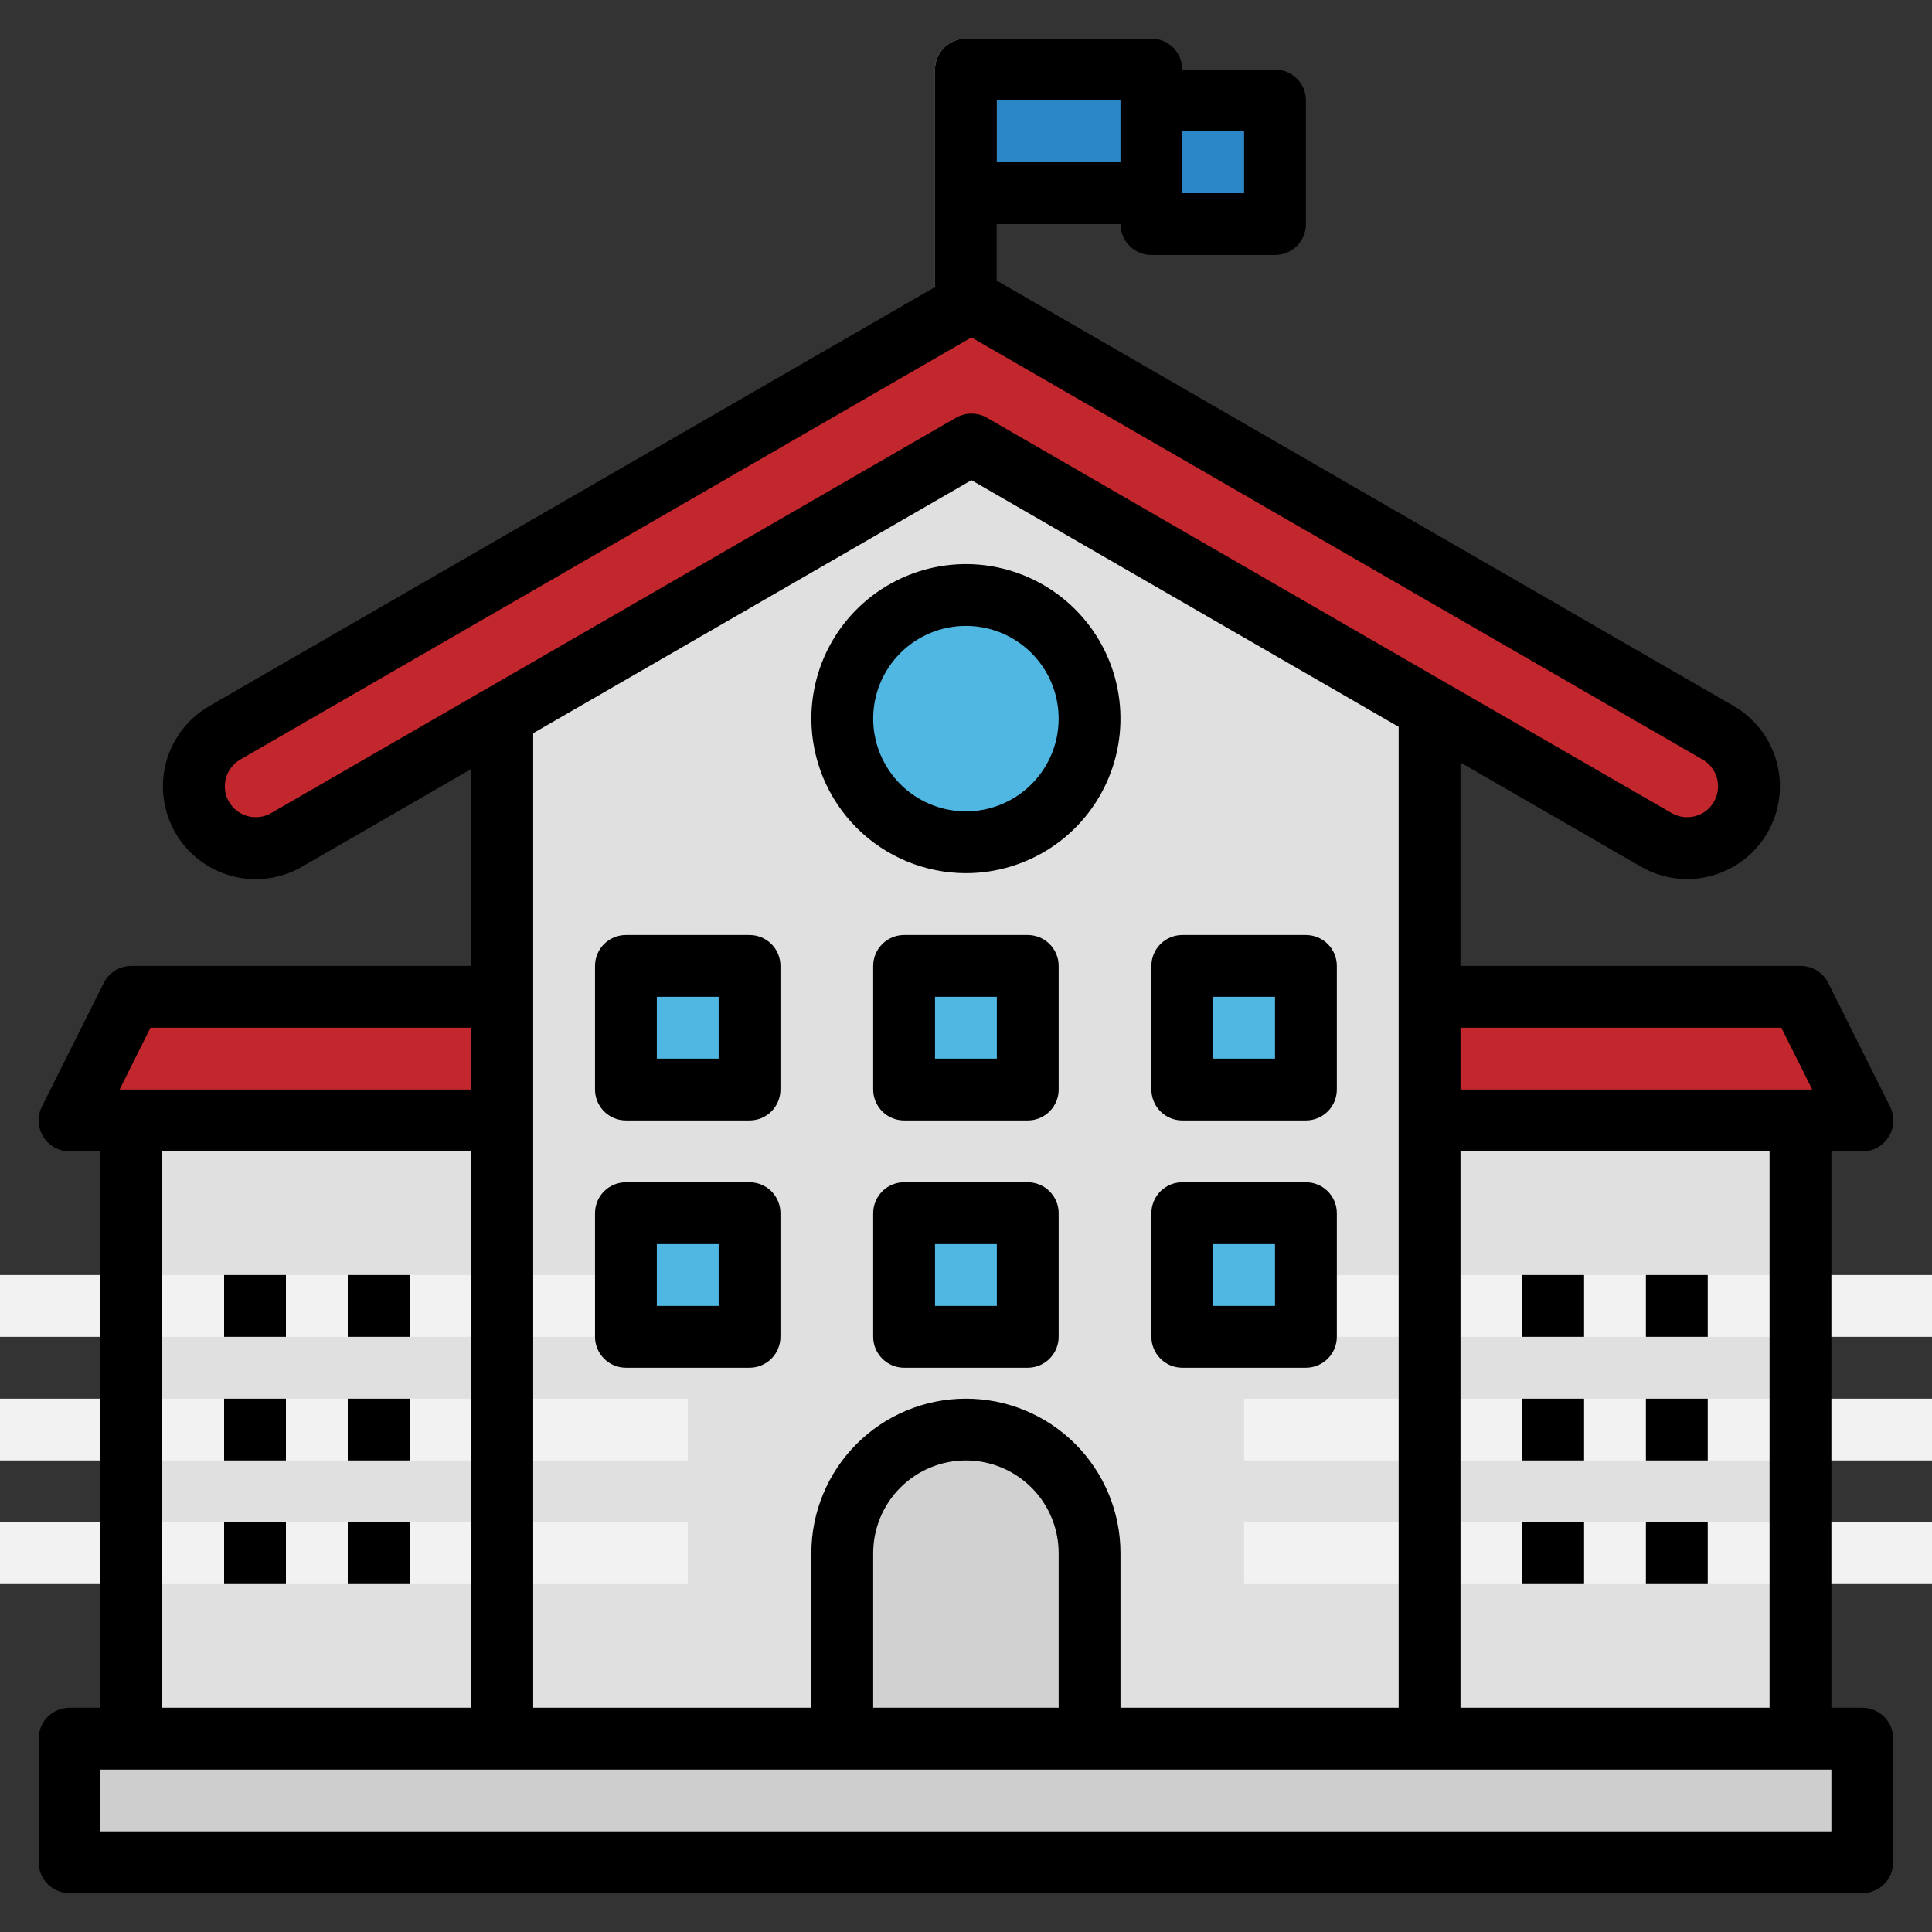 <svg width="50" height="50" viewBox="0 0 50 50" fill="none" xmlns="http://www.w3.org/2000/svg">
<rect x="0" y="0" width="50" height="50" fill="#333333" stroke="none"/>
<g clip-path="url(#clip0_229_24)">
<path d="M24.998 1.8H29.798V5H24.998V1.8Z" fill="#2A86C5"/>
<path d="M24.998 9.799C24.786 9.799 24.582 9.715 24.432 9.565C24.282 9.415 24.198 9.211 24.198 8.999V1.8C24.198 1.588 24.282 1.384 24.432 1.234C24.582 1.084 24.786 1 24.998 1C25.21 1 25.414 1.084 25.564 1.234C25.714 1.384 25.798 1.588 25.798 1.8V8.999C25.798 9.211 25.714 9.415 25.564 9.565C25.414 9.715 25.21 9.799 24.998 9.799Z" fill="#CCCCCC"/>
<path d="M36.997 14.655V44.996H12.999V14.823L21.942 9.655L25.142 7.807L28.342 9.655L36.997 14.655Z" fill="#E0E0E0"/>
<path d="M45.268 20.35C45.266 20.631 45.192 20.907 45.052 21.15C44.84 21.517 44.49 21.784 44.081 21.894C43.672 22.003 43.235 21.946 42.868 21.734L36.997 18.342L25.142 11.503L12.999 18.51L7.416 21.734C7.234 21.85 7.03 21.927 6.817 21.962C6.604 21.997 6.386 21.989 6.177 21.938C5.967 21.886 5.77 21.793 5.598 21.664C5.425 21.534 5.28 21.371 5.172 21.184C5.064 20.998 4.995 20.791 4.969 20.577C4.943 20.363 4.961 20.145 5.021 19.938C5.081 19.731 5.183 19.538 5.319 19.371C5.456 19.204 5.625 19.066 5.816 18.966L12.999 14.823L21.942 9.655L25.142 7.807L28.342 9.655L36.997 14.655L44.468 18.966C44.711 19.107 44.913 19.308 45.053 19.551C45.194 19.794 45.268 20.07 45.268 20.35Z" fill="#C1272D"/>
<path d="M3.4 28.997H12.999V44.996H3.4V28.997Z" fill="#E0E0E0"/>
<path d="M12.999 28.997H1.8L3.4 25.797H12.999V28.997Z" fill="#C1272D"/>
<path d="M46.596 44.996H36.997V28.997H46.596V44.996Z" fill="#E0E0E0"/>
<path d="M36.997 28.997H48.196L46.596 25.797H36.997V28.997Z" fill="#C1272D"/>
<path d="M1.8 44.996H48.196V48.195H1.8V44.996Z" fill="#CECECE"/>
<path d="M28.198 18.598C28.198 19.447 27.861 20.261 27.261 20.861C26.66 21.461 25.847 21.798 24.998 21.798C24.864 21.798 24.731 21.79 24.598 21.774C23.823 21.678 23.11 21.303 22.592 20.718C22.075 20.133 21.79 19.379 21.79 18.598C21.79 17.817 22.075 17.064 22.592 16.479C23.11 15.894 23.823 15.518 24.598 15.423C24.731 15.406 24.864 15.398 24.998 15.399C25.847 15.399 26.66 15.736 27.261 16.336C27.861 16.936 28.198 17.75 28.198 18.598Z" fill="#44A8E0"/>
<path d="M27.398 18.598C27.397 19.378 27.112 20.13 26.597 20.714C26.082 21.299 25.371 21.675 24.598 21.774C23.823 21.678 23.11 21.303 22.592 20.718C22.075 20.133 21.79 19.379 21.79 18.598C21.79 17.817 22.075 17.064 22.592 16.479C23.11 15.894 23.823 15.518 24.598 15.423C25.371 15.521 26.082 15.898 26.597 16.482C27.112 17.067 27.397 17.819 27.398 18.598Z" fill="#50B6E2"/>
<path d="M6.6 32.997V34.597ZM9.8 32.997V34.597ZM6.6 36.197V37.796ZM9.8 36.197V37.796ZM6.6 39.396V40.996ZM9.8 39.396V40.996ZM40.197 32.997V34.597ZM43.396 32.997V34.597ZM40.197 36.197V37.796ZM43.396 36.197V37.796ZM40.197 39.396V40.996ZM43.396 39.396V40.996Z" fill="black"/>
<path d="M6.6 32.997V34.597M9.8 32.997V34.597M6.6 36.197V37.796M9.8 36.197V37.796M6.6 39.396V40.996M9.8 39.396V40.996M40.197 32.997V34.597M43.396 32.997V34.597M40.197 36.197V37.796M43.396 36.197V37.796M40.197 39.396V40.996M43.396 39.396V40.996" stroke="#F2F2F2" stroke-width="16" stroke-linejoin="round"/>
<path d="M28.198 40.196V44.996H21.798V40.196C21.799 39.417 22.084 38.665 22.599 38.08C23.115 37.496 23.825 37.119 24.598 37.02H24.606C24.736 37.004 24.867 36.996 24.998 36.996C25.132 36.996 25.265 37.004 25.398 37.02C26.171 37.118 26.883 37.494 27.398 38.079C27.914 38.664 28.198 39.417 28.198 40.196Z" fill="#C6C6C6"/>
<path d="M27.398 40.196V44.996H21.798V40.196C21.799 39.417 22.084 38.665 22.599 38.08C23.115 37.496 23.825 37.119 24.598 37.02H24.606C25.378 37.12 26.087 37.497 26.601 38.081C27.115 38.666 27.398 39.418 27.398 40.196Z" fill="#D1D1D1"/>
<path d="M16.199 24.998H19.398V28.197H16.199V24.998Z" fill="#44A8E0"/>
<path d="M16.999 25.797H19.398V28.197H16.999V25.797Z" fill="#50B6E2"/>
<path d="M23.398 24.998H26.598V28.197H23.398V24.998ZM30.597 24.998H33.797V28.197H30.597V24.998ZM16.199 31.397H19.398V34.597H16.199V31.397ZM23.398 31.397H26.598V34.597H23.398V31.397ZM30.597 31.397H33.797V34.597H30.597V31.397Z" fill="#44A8E0"/>
<path d="M29.797 2.6H32.997V5.8H29.797V2.6Z" fill="#2A86C5"/>
<path d="M29.797 2.6H30.597V5.8H29.797V2.6Z" fill="#197CB2"/>
<path d="M12.199 28.997H12.999V44.996H12.199V28.997Z" fill="#D3D3D3"/>
<path d="M12.199 25.797H12.999V28.997H12.199V25.797Z" fill="#A8222F"/>
<path d="M36.997 28.997H37.797V44.996H36.997V28.997Z" fill="#D3D3D3"/>
<path d="M36.997 25.797H37.797V28.997H36.997V25.797Z" fill="#A8222F"/>
<path d="M24.198 25.797H26.598V28.197H24.198V25.797ZM31.397 25.797H33.797V28.197H31.397V25.797ZM31.397 32.197H33.797V34.597H31.397V32.197ZM24.198 32.197H26.598V34.597H24.198V32.197ZM16.999 32.197H19.398V34.597H16.999V32.197Z" fill="#50B6E2"/>
<path d="M48.196 44.196H47.396V29.797H48.196C48.332 29.798 48.467 29.764 48.587 29.698C48.706 29.631 48.807 29.536 48.879 29.42C48.952 29.304 48.993 29.171 48.999 29.034C49.005 28.898 48.977 28.762 48.916 28.64L47.316 25.44C47.249 25.306 47.146 25.194 47.019 25.116C46.892 25.038 46.745 24.997 46.596 24.998H37.797V19.734L42.464 22.428C42.737 22.586 43.038 22.688 43.351 22.729C43.663 22.77 43.981 22.749 44.285 22.668C44.59 22.586 44.876 22.445 45.126 22.253C45.376 22.061 45.586 21.822 45.743 21.548C45.901 21.275 46.003 20.974 46.044 20.661C46.085 20.349 46.064 20.031 45.982 19.726C45.901 19.422 45.76 19.136 45.568 18.886C45.376 18.636 45.136 18.426 44.863 18.269L25.798 7.264V5.8H28.998C28.998 6.012 29.082 6.215 29.232 6.365C29.382 6.515 29.585 6.599 29.797 6.599H32.997C33.209 6.599 33.413 6.515 33.563 6.365C33.713 6.215 33.797 6.012 33.797 5.8V2.6C33.797 2.388 33.713 2.184 33.563 2.034C33.413 1.884 33.209 1.8 32.997 1.8H30.597C30.597 1.588 30.513 1.384 30.363 1.234C30.213 1.084 30.01 1 29.797 1H24.998C24.786 1 24.582 1.084 24.432 1.234C24.282 1.384 24.198 1.588 24.198 1.8V7.399C24.2 7.408 24.201 7.417 24.204 7.426L5.418 18.272C5.144 18.43 4.905 18.639 4.713 18.889C4.521 19.14 4.38 19.425 4.298 19.73C4.217 20.034 4.196 20.352 4.237 20.664C4.278 20.977 4.38 21.278 4.538 21.552C4.695 21.825 4.905 22.064 5.155 22.256C5.405 22.448 5.691 22.589 5.995 22.671C6.3 22.753 6.617 22.773 6.93 22.732C7.243 22.691 7.544 22.589 7.817 22.431L12.199 19.899V24.998H3.4C3.251 24.998 3.106 25.039 2.979 25.117C2.853 25.195 2.751 25.307 2.684 25.44L1.084 28.64C1.023 28.762 0.995 28.897 1.001 29.033C1.007 29.17 1.048 29.302 1.12 29.418C1.191 29.534 1.292 29.63 1.411 29.696C1.53 29.762 1.664 29.797 1.8 29.797H2.6V44.196H1.8C1.588 44.196 1.385 44.28 1.235 44.43C1.085 44.58 1 44.783 1 44.996V48.195C1 48.407 1.085 48.611 1.235 48.761C1.385 48.911 1.588 48.995 1.8 48.995H48.196C48.408 48.995 48.611 48.911 48.761 48.761C48.911 48.611 48.996 48.407 48.996 48.195V44.996C48.996 44.783 48.911 44.58 48.761 44.43C48.611 44.28 48.408 44.196 48.196 44.196ZM45.796 44.196H37.797V29.797H45.796V44.196ZM46.102 26.598L46.901 28.197H37.797V26.598H46.102ZM32.197 3.4V5H30.597V3.4H32.197ZM28.998 4.2H25.798V2.6H28.998V4.2ZM7.017 21.043C6.834 21.149 6.616 21.177 6.411 21.122C6.206 21.067 6.032 20.933 5.925 20.75C5.819 20.566 5.791 20.348 5.846 20.143C5.9 19.938 6.035 19.763 6.218 19.657L25.141 8.732L44.064 19.657C44.248 19.764 44.382 19.938 44.436 20.143C44.491 20.348 44.462 20.566 44.356 20.75C44.304 20.841 44.234 20.921 44.151 20.985C44.067 21.049 43.972 21.096 43.87 21.123C43.666 21.177 43.447 21.148 43.263 21.043L25.541 10.811C25.419 10.741 25.282 10.704 25.141 10.704C25.001 10.704 24.863 10.741 24.741 10.811L7.017 21.043ZM25.141 12.427L36.197 18.81V44.196H28.998V40.196C28.998 39.135 28.576 38.118 27.826 37.368C27.076 36.618 26.059 36.197 24.998 36.197C23.937 36.197 22.92 36.618 22.17 37.368C21.42 38.118 20.998 39.135 20.998 40.196V44.196H13.799V18.975L25.141 12.427ZM27.398 44.196H22.598V40.196C22.598 39.56 22.851 38.949 23.301 38.499C23.751 38.049 24.361 37.796 24.998 37.796C25.634 37.796 26.245 38.049 26.695 38.499C27.145 38.949 27.398 39.56 27.398 40.196V44.196ZM3.894 26.598H12.199V28.197H3.095L3.894 26.598ZM4.2 29.797H12.199V44.196H4.2V29.797ZM47.396 47.395H2.6V45.796H47.396V47.395Z" fill="black"/>
<path d="M24.998 22.598C25.789 22.598 26.562 22.363 27.22 21.924C27.878 21.484 28.39 20.86 28.693 20.129C28.996 19.398 29.075 18.594 28.921 17.818C28.767 17.042 28.386 16.329 27.826 15.77C27.267 15.211 26.554 14.83 25.778 14.675C25.003 14.521 24.198 14.6 23.467 14.903C22.737 15.206 22.112 15.718 21.672 16.376C21.233 17.034 20.998 17.807 20.998 18.598C21 19.659 21.422 20.675 22.171 21.425C22.921 22.175 23.938 22.597 24.998 22.598ZM24.998 16.198C25.473 16.198 25.937 16.339 26.331 16.603C26.726 16.867 27.034 17.241 27.215 17.68C27.397 18.118 27.444 18.601 27.352 19.066C27.259 19.532 27.03 19.959 26.695 20.295C26.359 20.631 25.932 20.859 25.466 20.952C25.001 21.044 24.518 20.997 24.08 20.815C23.641 20.634 23.266 20.326 23.003 19.931C22.739 19.537 22.598 19.073 22.598 18.598C22.598 17.962 22.851 17.351 23.301 16.901C23.751 16.451 24.362 16.198 24.998 16.198ZM5.8 32.997H7.4V34.597H5.8V32.997ZM9 32.997H10.6V34.597H9V32.997ZM5.8 36.197H7.4V37.796H5.8V36.197ZM9 36.197H10.6V37.796H9V36.197ZM5.8 39.396H7.4V40.996H5.8V39.396ZM9 39.396H10.6V40.996H9V39.396ZM39.397 32.997H40.996V34.597H39.397V32.997ZM42.596 32.997H44.196V34.597H42.596V32.997ZM39.397 36.197H40.996V37.796H39.397V36.197ZM42.596 36.197H44.196V37.796H42.596V36.197ZM39.397 39.396H40.996V40.996H39.397V39.396ZM42.596 39.396H44.196V40.996H42.596V39.396ZM16.199 28.997H19.399C19.611 28.997 19.814 28.913 19.964 28.763C20.114 28.613 20.198 28.409 20.198 28.197V24.998C20.198 24.785 20.114 24.582 19.964 24.432C19.814 24.282 19.611 24.198 19.399 24.198H16.199C15.987 24.198 15.783 24.282 15.633 24.432C15.483 24.582 15.399 24.785 15.399 24.998V28.197C15.399 28.409 15.483 28.613 15.633 28.763C15.783 28.913 15.987 28.997 16.199 28.997ZM16.999 25.797H18.599V27.397H16.999V25.797ZM26.598 24.198H23.398C23.186 24.198 22.983 24.282 22.833 24.432C22.683 24.582 22.598 24.785 22.598 24.998V28.197C22.598 28.409 22.683 28.613 22.833 28.763C22.983 28.913 23.186 28.997 23.398 28.997H26.598C26.81 28.997 27.014 28.913 27.163 28.763C27.314 28.613 27.398 28.409 27.398 28.197V24.998C27.398 24.785 27.314 24.582 27.163 24.432C27.014 24.282 26.81 24.198 26.598 24.198ZM25.798 27.397H24.198V25.797H25.798V27.397ZM30.598 28.997H33.797C34.009 28.997 34.213 28.913 34.363 28.763C34.513 28.613 34.597 28.409 34.597 28.197V24.998C34.597 24.785 34.513 24.582 34.363 24.432C34.213 24.282 34.009 24.198 33.797 24.198H30.598C30.385 24.198 30.182 24.282 30.032 24.432C29.882 24.582 29.798 24.785 29.798 24.998V28.197C29.798 28.409 29.882 28.613 30.032 28.763C30.182 28.913 30.385 28.997 30.598 28.997ZM31.397 25.797H32.997V27.397H31.397V25.797ZM16.199 35.397H19.399C19.611 35.397 19.814 35.312 19.964 35.162C20.114 35.012 20.198 34.809 20.198 34.597V31.397C20.198 31.185 20.114 30.981 19.964 30.831C19.814 30.681 19.611 30.597 19.399 30.597H16.199C15.987 30.597 15.783 30.681 15.633 30.831C15.483 30.981 15.399 31.185 15.399 31.397V34.597C15.399 34.809 15.483 35.012 15.633 35.162C15.783 35.312 15.987 35.397 16.199 35.397ZM16.999 32.197H18.599V33.797H16.999V32.197ZM26.598 30.597H23.398C23.186 30.597 22.983 30.681 22.833 30.831C22.683 30.981 22.598 31.185 22.598 31.397V34.597C22.598 34.809 22.683 35.012 22.833 35.162C22.983 35.312 23.186 35.397 23.398 35.397H26.598C26.81 35.397 27.014 35.312 27.163 35.162C27.314 35.012 27.398 34.809 27.398 34.597V31.397C27.398 31.185 27.314 30.981 27.163 30.831C27.014 30.681 26.81 30.597 26.598 30.597ZM25.798 33.797H24.198V32.197H25.798V33.797ZM30.598 35.397H33.797C34.009 35.397 34.213 35.312 34.363 35.162C34.513 35.012 34.597 34.809 34.597 34.597V31.397C34.597 31.185 34.513 30.981 34.363 30.831C34.213 30.681 34.009 30.597 33.797 30.597H30.598C30.385 30.597 30.182 30.681 30.032 30.831C29.882 30.981 29.798 31.185 29.798 31.397V34.597C29.798 34.809 29.882 35.012 30.032 35.162C30.182 35.312 30.385 35.397 30.598 35.397ZM31.397 32.197H32.997V33.797H31.397V32.197Z" fill="black"/>
</g>
<defs>
<clipPath id="clip0_229_24">
<rect width="50" height="50" fill="white"/>
</clipPath>
</defs>
</svg>
